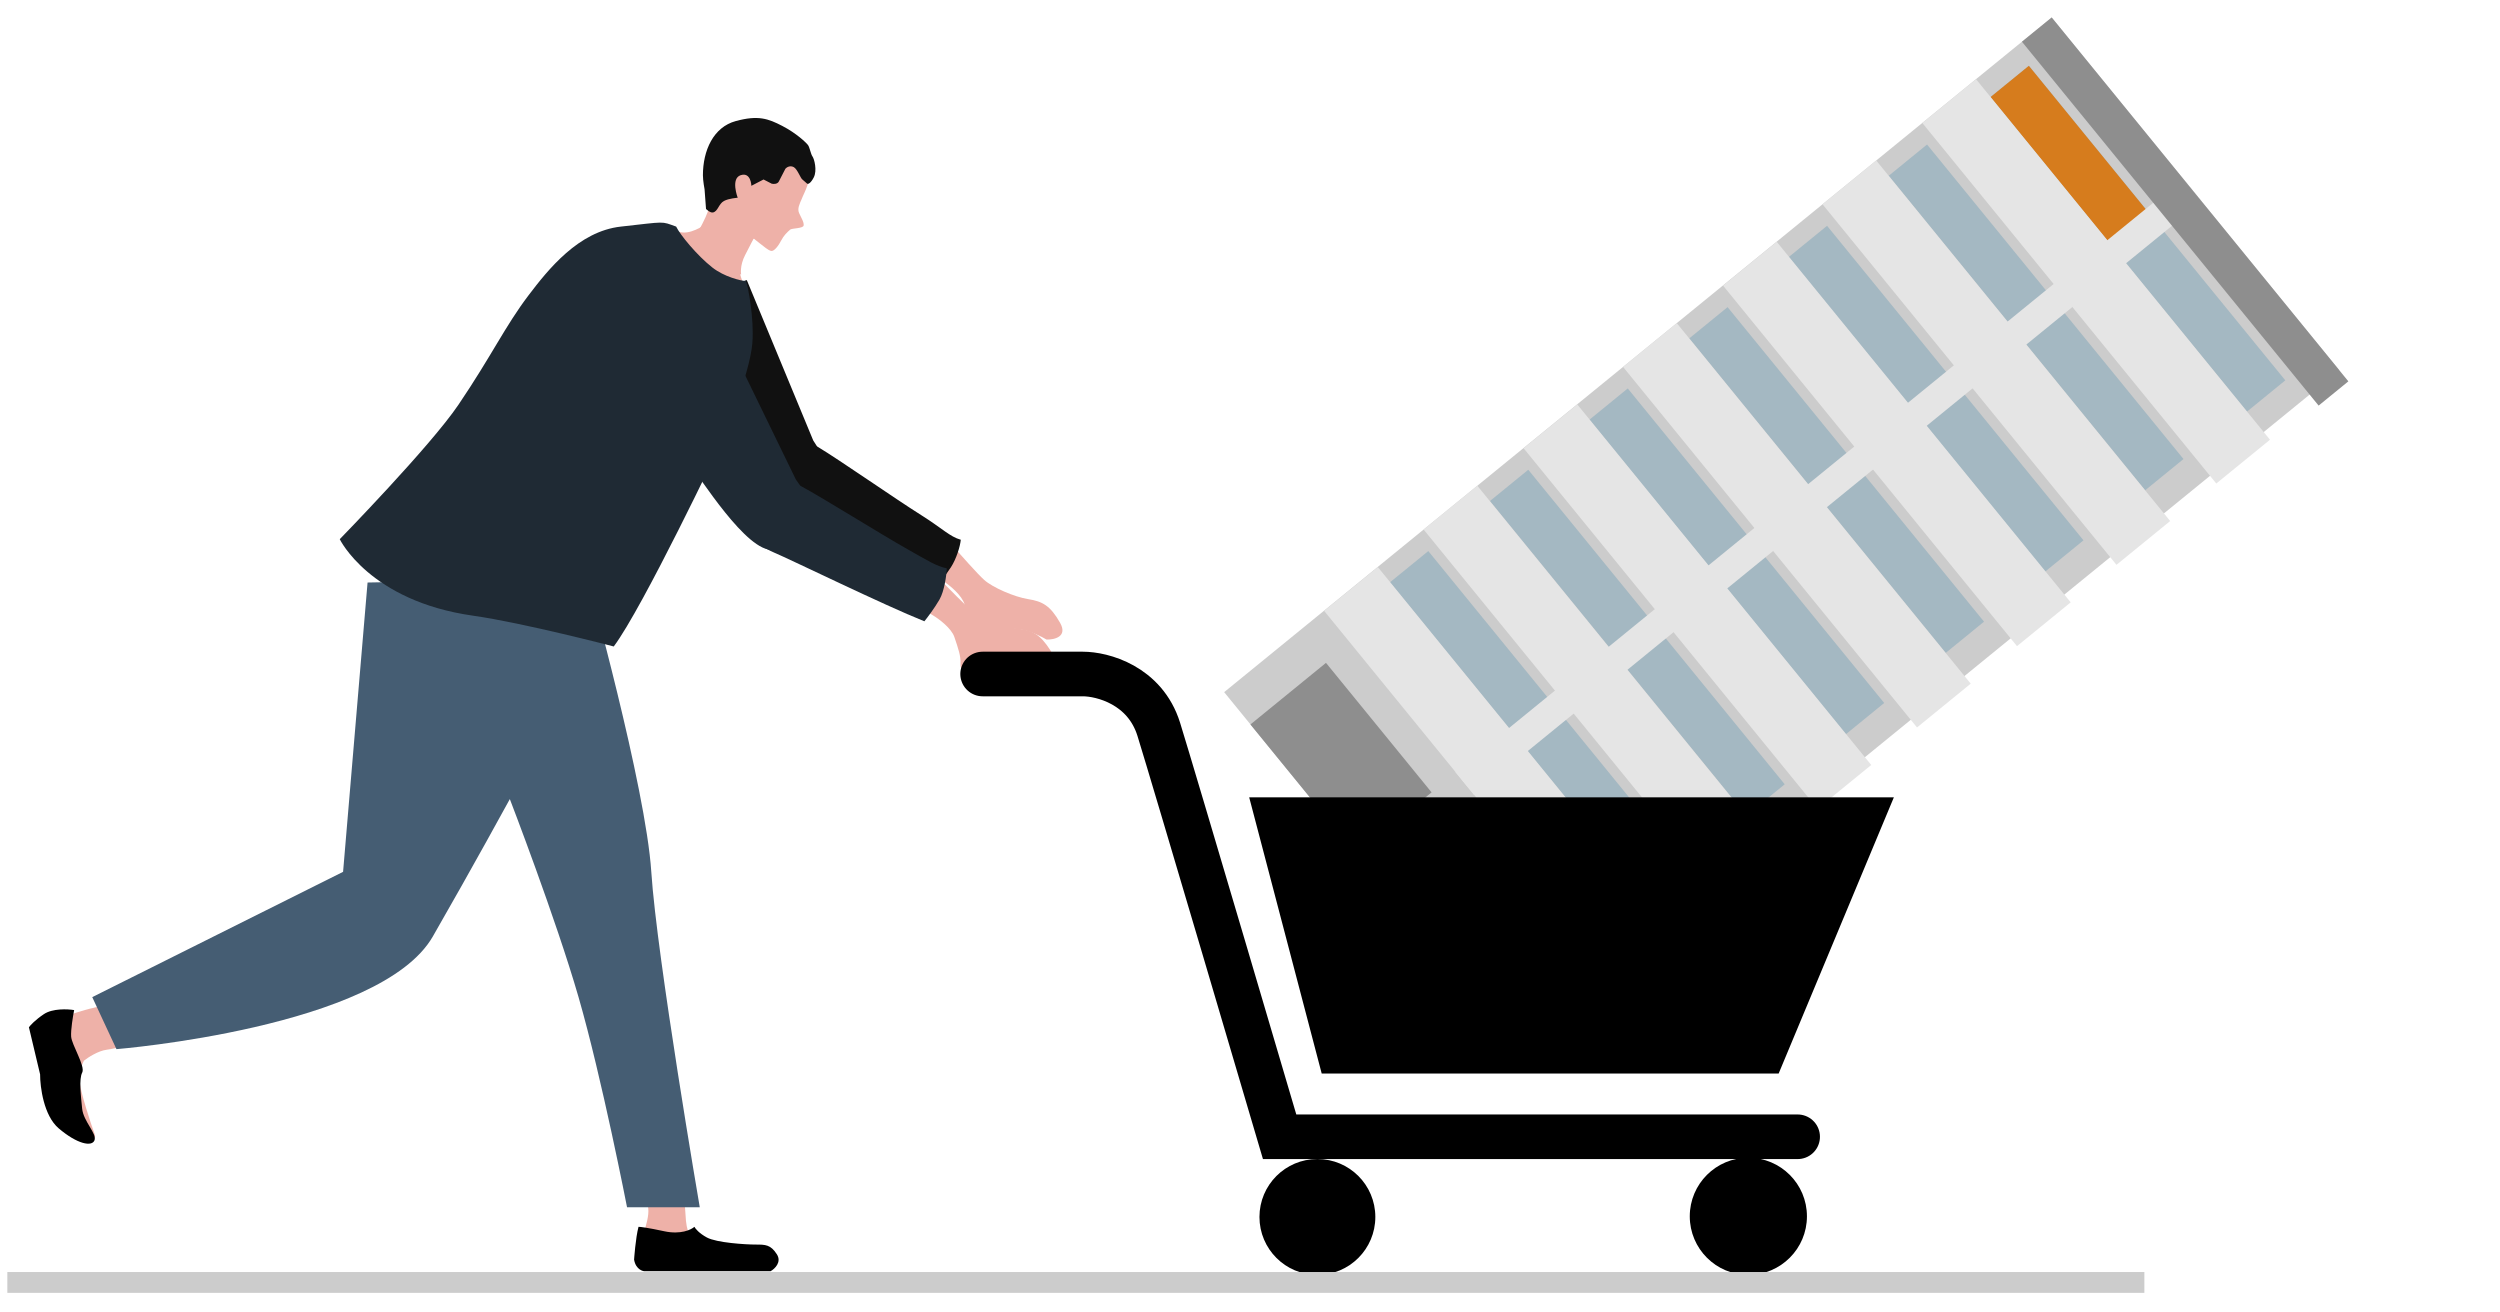 <svg width="120" height="63" viewBox="0 0 120 63" fill="none" xmlns="http://www.w3.org/2000/svg">
<g clip-path="url(#clip0_2088_9630)">
<path d="M4.506 48.373C5.026 48.264 6.132 47.789 6.619 47.566L7.327 49.868C6.765 50.02 5.537 50.336 5.125 50.387C4.712 50.438 4.221 50.76 4.027 50.914C3.947 51.064 3.793 51.465 3.814 51.861C3.841 52.357 4.374 53.988 4.535 54.411C4.697 54.834 4.132 54.535 3.568 54.236C3.004 53.937 2.752 53.322 2.568 53.032C2.421 52.8 2.234 51.57 2.159 50.984C2.048 50.556 1.859 49.621 1.989 49.304C2.118 48.987 2.646 48.882 2.894 48.869C3.214 48.749 3.985 48.483 4.506 48.373Z" fill="#EEB1A8"/>
<path d="M2.107 48.678C2.525 48.398 3.249 48.432 3.559 48.484C3.502 48.774 3.392 49.436 3.415 49.756C3.444 50.157 4.105 51.182 3.946 51.483C3.786 51.784 3.881 52.605 3.943 53.216C4.005 53.827 4.658 54.413 4.536 54.734C4.414 55.055 3.713 54.924 2.816 54.16C2.099 53.549 1.924 52.178 1.925 51.569L1.388 49.309C1.454 49.215 1.69 48.958 2.107 48.678Z" fill="black"/>
<path d="M31.116 57.993C31.047 57.414 30.548 56.163 30.307 55.609V55.098H32.606C32.691 55.865 32.87 57.576 32.904 58.291C32.946 59.185 33.117 59.398 33.5 59.654C33.883 59.909 36.097 60.164 36.565 60.164C37.033 60.164 37.076 60.505 36.863 60.803C36.693 61.041 34.919 60.902 34.053 60.803H31.414C31.314 60.69 31.056 60.403 30.818 60.164C30.52 59.867 31.201 58.717 31.116 57.993Z" fill="#EEB1A8"/>
<path d="M30.436 60.462C30.436 60.462 30.507 59.412 30.649 58.887C30.734 58.887 31.1 58.93 31.884 59.1C32.667 59.27 33.175 59.029 33.331 58.887C33.374 58.972 33.552 59.194 33.927 59.398C34.395 59.654 35.8 59.739 36.269 59.739C36.737 59.739 36.992 59.739 37.29 60.207C37.529 60.581 37.191 60.902 36.992 61.016H30.904C30.904 61.016 30.522 60.968 30.436 60.462Z" fill="black"/>
<path d="M17.643 27.961L28.201 27.762C28.201 27.762 30.995 37.752 31.262 41.848C31.528 45.944 33.589 57.949 33.589 57.949H30.098C30.098 57.949 28.891 51.746 27.77 47.862C26.68 44.087 24.472 38.356 24.472 38.356C24.472 38.356 22.689 41.622 20.775 44.952C18.256 49.333 5.59 50.359 5.59 50.359L4.428 47.862L16.468 41.848L17.643 27.961Z" fill="#455D73"/>
<path d="M32.766 11.159C33.318 11.209 33.988 10.676 33.988 10.676L34.213 10.388L34.644 9.836L36.355 11.216L36.069 11.583L35.74 12.003C35.74 12.003 35.385 12.782 35.568 13.306C35.65 13.58 35.751 13.829 35.879 14.098C35.167 13.711 34.45 13.277 33.794 12.764C33.138 12.252 32.522 11.687 31.969 11.043C32.214 11.108 32.5 11.12 32.766 11.159Z" fill="#EEB1A8"/>
<path d="M35.576 13.183C35.576 13.183 35.493 12.771 35.766 12.242L36.176 11.446C36.176 11.446 36.35 11.592 36.466 11.679C36.672 11.834 36.871 12.016 37.015 12.045C37.16 12.073 37.368 11.797 37.509 11.524C37.612 11.323 37.76 11.168 37.926 11.023C38.009 10.95 38.544 10.972 38.574 10.826C38.604 10.68 38.454 10.441 38.358 10.23C38.262 10.018 38.375 9.8 38.489 9.535C38.585 9.261 39.033 8.568 38.792 7.889C38.551 7.211 37.885 6.428 37.02 6.121C36.155 5.813 34.846 5.97 34.197 7.229C33.548 8.488 33.949 9.341 34.06 9.699C34.172 10.057 33.292 11.497 33.292 11.497C33.19 11.607 33.079 11.734 32.959 11.834L35.576 13.183Z" fill="#EEB1A8"/>
<path d="M34.216 10.2C34.09 10.225 33.889 10.031 33.889 10.031L33.819 9.087C33.819 9.087 33.74 8.677 33.74 8.411C33.74 7.223 34.242 6.102 35.318 5.811C36.395 5.519 36.873 5.695 37.549 6.044C38.224 6.392 38.7 6.849 38.784 6.963C38.868 7.077 38.916 7.398 39 7.511C39.084 7.625 39.233 8.182 39.06 8.517C38.922 8.784 38.801 8.847 38.745 8.818L38.525 8.625C38.431 8.577 38.277 8.113 38.097 8.02C37.917 7.927 37.757 8.033 37.7 8.098L37.384 8.711C37.315 8.845 37.129 8.838 37.044 8.818L36.65 8.615C36.556 8.66 36.066 8.919 36.066 8.919C36.066 8.919 36.051 8.25 35.555 8.408C35.059 8.566 35.41 9.492 35.41 9.492C35.41 9.492 34.982 9.521 34.75 9.647C34.486 9.791 34.468 10.149 34.216 10.2Z" fill="#111111"/>
<path d="M32.455 18.168C32.594 16.663 35.35 13.473 35.847 13.445L39.034 21.14C40.76 23.697 38.438 24.7 37.776 24.448C37.114 24.196 34.372 21.863 33.872 21.186C33.372 20.509 32.28 20.049 32.455 18.168Z" fill="#111111"/>
<path d="M46.3 29.013C46.174 28.574 45.59 28.101 45.314 27.919L44.806 27.567L45.737 26.203C46.106 26.629 46.924 27.552 47.242 27.837C47.639 28.194 48.681 28.653 49.356 28.759C50.031 28.866 50.415 29.064 50.885 29.897C51.26 30.563 50.607 30.709 50.234 30.699C49.999 30.558 49.42 30.265 48.976 30.216L47.28 30.027C47.232 30.272 47.092 30.762 46.916 30.767C46.697 30.774 46.495 30.627 46.533 30.288C46.57 29.953 46.46 29.572 46.306 29.035L46.3 29.013Z" fill="#EEB1A8"/>
<path d="M45.644 27.229C45.908 26.82 46.086 26.232 46.118 25.908C45.587 25.759 45.233 25.365 44.215 24.724C42.943 23.924 40.336 22.102 39.264 21.455C38.192 20.809 36.461 21.853 36.47 22.638C36.478 23.423 36.865 24.122 37.834 24.587C38.609 24.96 42.97 27.36 44.873 28.231C45.02 28.067 45.38 27.639 45.644 27.229Z" fill="#111111"/>
<path d="M30.6 18.639C30.6 18.639 34.021 15.495 34.517 15.444L38.204 23.022C40.052 25.492 37.811 26.3 37.108 26.387C35.856 26.542 33.575 22.855 33.043 22.203C32.51 21.551 30.6 18.639 30.6 18.639Z" fill="#1F2A34"/>
<path d="M45.809 30.576C45.661 30.144 45.055 29.699 44.771 29.531L44.246 29.204L45.11 27.797C45.499 28.204 46.361 29.087 46.692 29.356C47.107 29.693 48.17 30.101 48.849 30.174C49.529 30.247 49.922 30.427 50.431 31.236C50.839 31.883 50.193 32.06 49.82 32.068C49.579 31.939 48.986 31.674 48.54 31.647L46.837 31.541C46.801 31.788 46.685 32.284 46.51 32.298C46.291 32.316 46.082 32.178 46.103 31.838C46.124 31.502 45.996 31.126 45.816 30.597L45.809 30.576Z" fill="#EEB1A8"/>
<path d="M45.092 28.784C45.336 28.363 45.43 27.607 45.447 27.282C44.908 27.158 44.59 26.942 43.542 26.352C42.232 25.614 39.539 23.921 38.438 23.328C37.336 22.735 35.658 23.861 35.704 24.645C35.751 25.428 36.172 26.108 37.162 26.526C37.955 26.86 42.427 29.045 44.37 29.822C44.509 29.651 44.848 29.206 45.092 28.784Z" fill="#1F2A34"/>
<path d="M32.455 10.876C32.642 11.268 33.46 12.265 34.194 12.841C34.765 13.289 35.563 13.479 35.801 13.49C35.908 13.714 36.206 15.303 36.113 16.47C35.993 17.994 34.615 21.256 34.615 21.256C34.615 21.256 30.868 29.152 29.46 31.031C29.46 31.031 25.119 29.896 22.701 29.552C17.736 28.847 16.308 25.881 16.308 25.881C16.308 25.881 20.657 21.422 22.006 19.427C23.603 17.067 24.247 15.653 25.374 14.17C26.306 12.944 27.766 11.1 29.806 10.876C31.999 10.634 31.711 10.611 32.455 10.876Z" fill="#1F2A34"/>
<rect x="98.481" y="0.837" width="21.855" height="51.251" transform="rotate(50.809 98.481 0.837)" fill="#CCCCCC"/>
<rect x="68.558" y="26.451" width="19.48" height="2.376" transform="rotate(50.809 68.558 26.451)" fill="#A4B8C2"/>
<rect x="63.647" y="31.817" width="8.022" height="4.679" transform="rotate(50.809 63.647 31.817)" fill="#8E8E8E"/>
<rect x="69.557" y="39.068" width="8.022" height="4.679" transform="rotate(50.809 69.557 39.068)" fill="#8E8E8E"/>
<rect x="73.357" y="22.548" width="19.48" height="2.376" transform="rotate(50.809 73.357 22.548)" fill="#A4B8C2"/>
<rect x="78.132" y="18.645" width="19.48" height="2.376" transform="rotate(50.809 78.132 18.645)" fill="#A4B8C2"/>
<rect x="82.924" y="14.742" width="19.48" height="2.376" transform="rotate(50.809 82.924 14.742)" fill="#A4B8C2"/>
<rect x="87.698" y="10.838" width="19.48" height="2.376" transform="rotate(50.809 87.698 10.838)" fill="#A4B8C2"/>
<rect x="92.498" y="6.936" width="19.48" height="2.376" transform="rotate(50.809 92.498 6.936)" fill="#A4B8C2"/>
<rect x="97.385" y="3.159" width="19.48" height="2.376" transform="rotate(50.809 97.385 3.159)" fill="#A4B8C2"/>
<rect x="97.385" y="3.159" width="8.915" height="2.376" transform="rotate(50.809 97.385 3.159)" fill="#D67C1D"/>
<rect x="104.785" y="8.568" width="1.425" height="45.074" transform="rotate(50.809 104.785 8.568)" fill="#E5E5E5"/>
<rect x="98.481" y="0.839" width="22.535" height="1.842" transform="rotate(50.809 98.481 0.839)" fill="#8E8E8E"/>
<rect x="94.849" y="3.8" width="22.33" height="3.326" transform="rotate(50.809 94.849 3.8)" fill="#E5E5E5"/>
<rect x="90.058" y="7.703" width="22.33" height="3.326" transform="rotate(50.809 90.058 7.703)" fill="#E5E5E5"/>
<rect x="85.283" y="11.606" width="22.33" height="3.326" transform="rotate(50.809 85.283 11.606)" fill="#E5E5E5"/>
<rect x="80.484" y="15.509" width="22.33" height="3.326" transform="rotate(50.809 80.484 15.509)" fill="#E5E5E5"/>
<rect x="75.709" y="19.412" width="22.33" height="3.326" transform="rotate(50.809 75.709 19.412)" fill="#E5E5E5"/>
<rect x="70.91" y="23.314" width="22.33" height="3.326" transform="rotate(50.809 70.91 23.314)" fill="#E5E5E5"/>
<rect x="66.135" y="27.218" width="22.33" height="3.326" transform="rotate(50.809 66.135 27.218)" fill="#E5E5E5"/>
<path d="M90.906 38.271H59.961L63.442 51.53H85.375L90.906 38.271Z" fill="black"/>
<path d="M47.166 32.352H51.974C52.913 32.352 54.957 32.882 55.62 35.004C56.283 37.126 61.422 54.565 61.422 54.565H86.287" stroke="black" stroke-width="2.141" stroke-linecap="round"/>
<circle cx="2.812" cy="2.812" r="2.812" transform="matrix(-1 0 0 1 86.733 55.571)" fill="black"/>
<circle cx="2.781" cy="2.781" r="2.781" transform="matrix(-1 0 0 1 66.016 55.633)" fill="black"/>
<line x1="102.93" y1="61.557" x2="0.352" y2="61.557" stroke="#CCCCCC"/>
</g>
<defs>
<clipPath id="clip0_2088_9630">
<rect width="120" height="62.328" fill="white" transform="translate(0 0.328)"/>
</clipPath>
</defs>
</svg>

